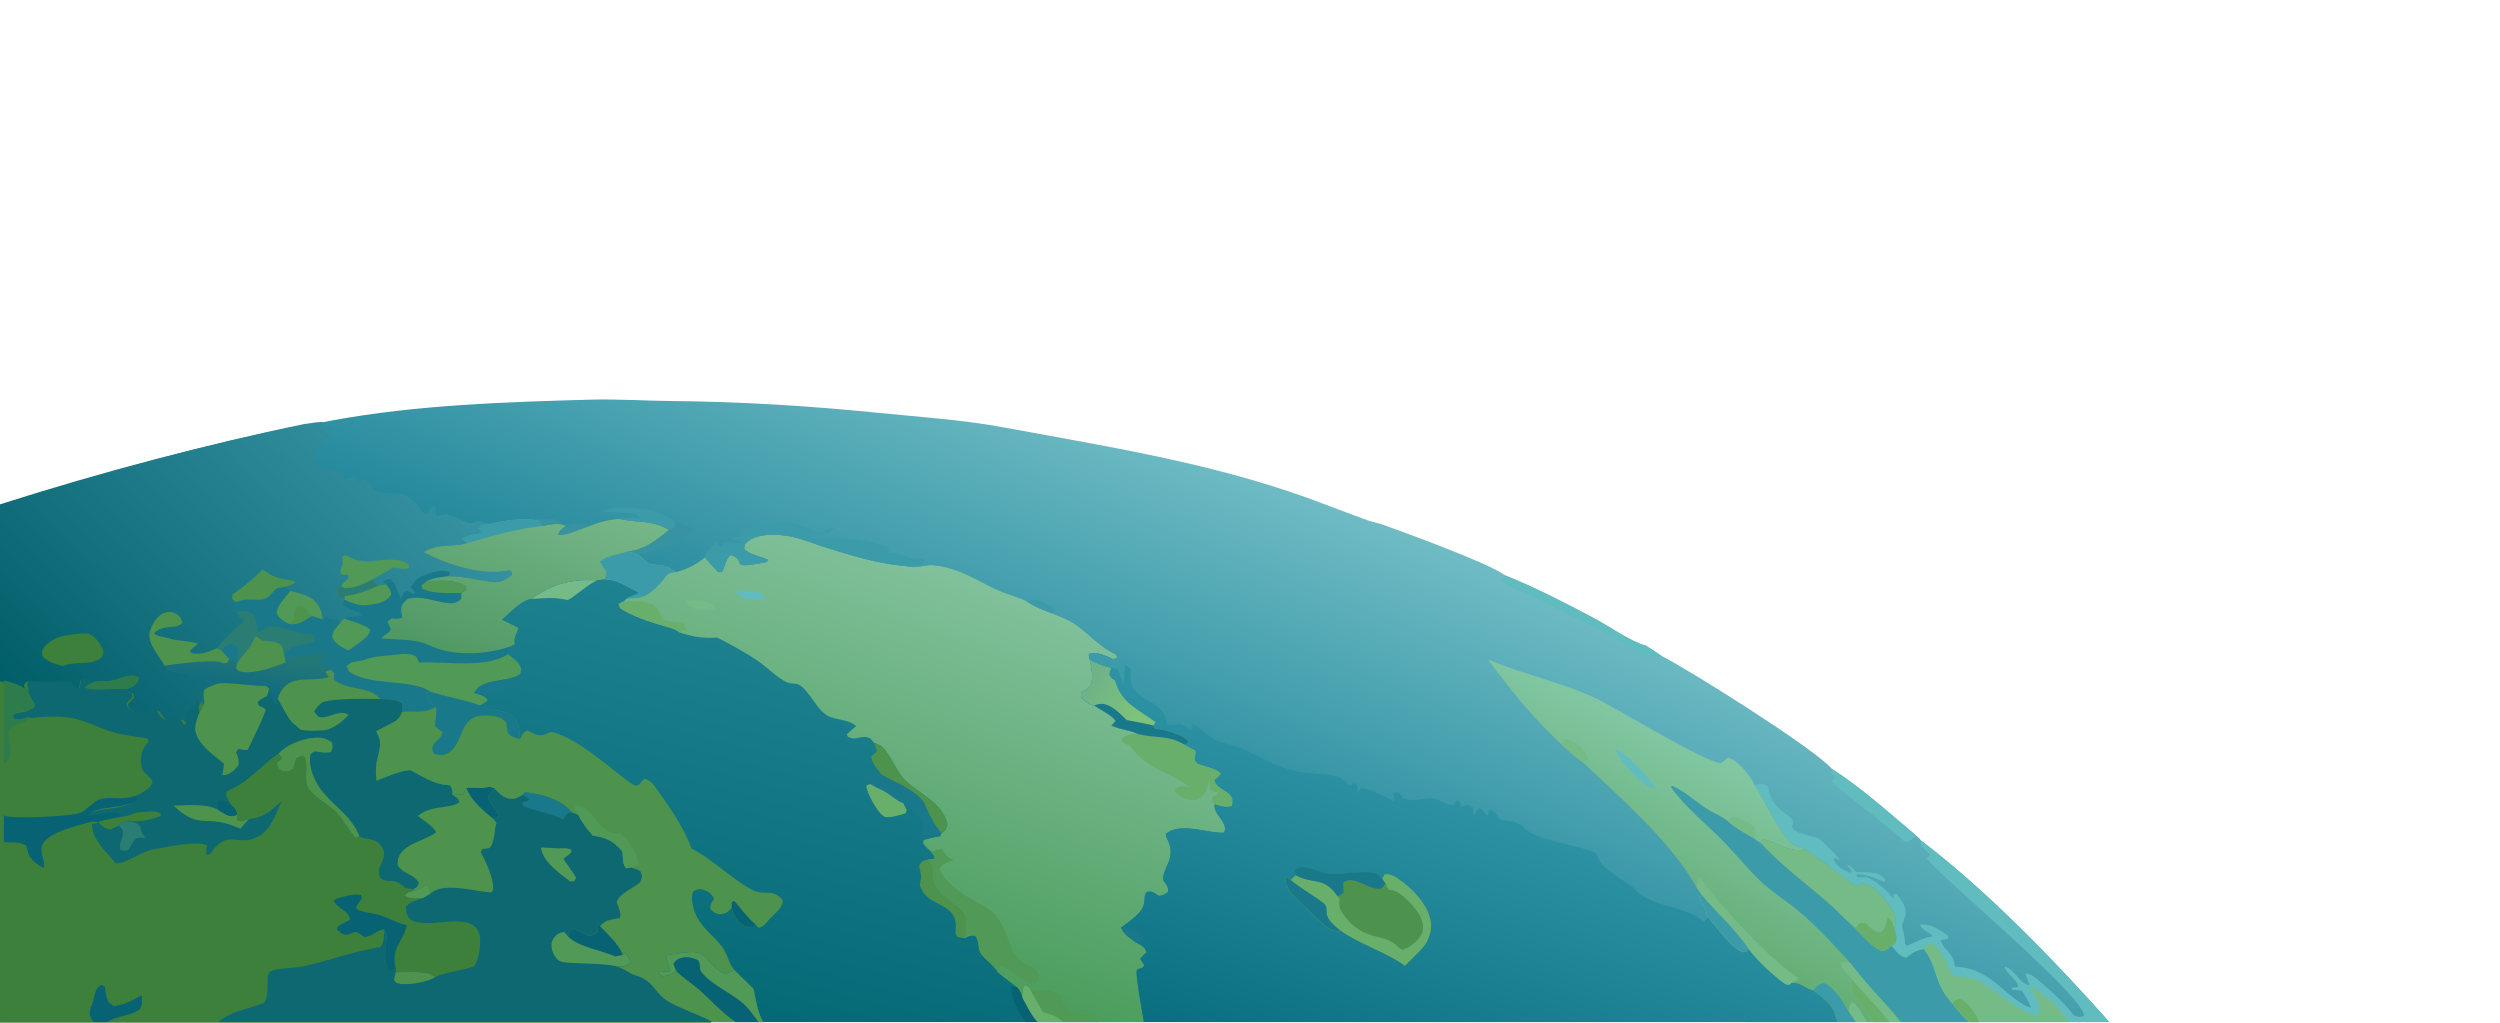 <svg xmlns="http://www.w3.org/2000/svg" width="1139" height="466" fill="none"><g clip-path="url(#a)" filter="url(#b)"><path fill="url(#c)" d="M151.389 191.53c38.57-7.056 78.334-8.355 117.546-9.449 12.452-.344 24.698.512 37.09.626 31.66.282 62.868 2.223 94.389 5.407 19.112 1.931 38.153 3.131 57.091 6.641 47.258 8.767 92.933 15.87 138.136 32.054 4.354 1.561 25.682 9.702 28.386 10.584l5.024 1.303c11.031 3.969 49.601 18.001 56.695 23.443 13.955 5.609 27.567 12.648 40.819 19.686 6.821 3.616 16.166 10.443 23.276 12.304 2.379 1.526 4.767 3.043 7.083 4.657 12.039 6.059 69.485 42 77.721 51.525 13.616 8.767 25.98 19.986 38.343 30.358.766.724 1.793 1.482 2.343 2.364 29.737 22.535 60.871 54.771 85.67 82.633H1.803V230.079c45.4-14.959 90.273-27.271 137.153-36.964l3.485-.274 4.442-.429z"/><path fill="#3C803B" d="m137.812 195.502 3.501-.272.837 1.794 3.153 1.025-3.269 1.138-.032.656 3.266 1.112-.538 1.156c-1.911.473-3.824.91-5.693 1.523-1.309 2.442-1.395 6.416-.581 9.042.598 1.934 1.303 2.53 3.191 3.379 2.2.989 5.388.761 7.451 1.794 2.172 1.077.431 3.327 3.877 2.889l1.71-1.462 1.652.176.464 3.02 2.932-1.436c2.082.91 2.827 2.827 3.878 4.665 4.425 1.655 8.727 1.602 13.41 1.646 3.74 2.258 6.524 5.663 9.19 9.016 2.78-.613 1.875-3.248 4.669-3.099l.086 1.147c.142 1.742.072 1.068.375 2.915 1.535-.123 2.707-.385 4.178-.78 2.386.622 4.226 1.401 6.429 2.495 1.867.937 3.437 1.883 5.632 1.375.912-.21 1.304-.447 2.094-.832 2.529.762 5.083 1.304 7.2 2.906l.628.193.904-1.077c8.249-1.838 18.345-4.315 26.656-2.267l1.38 2.346c3.128-.604 8.012-1.716 10.766-.043-1.545 1.216-2.918 2.1-3.587 3.999 5.572.946 17.664-7.09 28.268-7.151l1.229.262c6.308 1.296 12.895.552 18.815 3.37l.842.394c.593.281 1.172.587 1.749.902-6.278 4.875-10.561 8.631-18.748 9.839-3.732 1.252-9.864 2.004-12.702 4.517.759 1.803 1.792 3.16 2.953 4.735-.224 1.095-.44 2.18-.736 3.265l-3.771.508c-11.472-.726-20.759 1.558-30.039 8.378-4.984.814-9.621 6.249-13.526 9.392 2.589 1.216 5.248 2.363 7.702 3.816l-.422.955c-1.013 2.328-1.82 3.877-1.332 6.468l-1.899.814-1.226 3.458c2.308 1.873 5.297 3.72 6.06 6.644l-.38 2.538c-7.404 4.158-17.132 1.488-21.193 8.359 2.454.903 4.808 1.2 6.327 3.318-1.248 1.287-2.287 1.786-3.952 2.477-3.155-1.715-16.934-4.35-22.209-6.179l-2.111.288c.088 2.277 1.79 4.027 3.512 5.603.324.297.702.533 1.053.805-3.862 2.215-6.527 2.144-10.911 2.197-1.395.018-3.495-.123-4.823.272-1.11 3.649-3.673 4.429-6.979 6.171q-2.35 1.22-4.721 2.398c.462 1.234 1.641 3.388 1.725 4.613.377 5.541-2.933 8.876-1.535 17.76 4.726-1.75 10.283-4.429 15.32-4.778 6.145 3.063 10.935 6.626 18.183 6.827 1.189 1.751 1.111 2.188 1.156 4.316a32.6 32.6 0 0 0 4.876-.281l1.499-2.792c3.094-.35 6.185.385 9.245-.289 1.739-.394 1.868-.149 3.499.367 2.296 2.347 4.486 4.798 8.085 4.833 1.857.017 3.37-.876 4.916-1.847l1.284-1.26 4.909.892c5.474.963 12.92 3.799 16.313 8.281l3.084 1.225c1.704 3.589 4.013 6.312 6.566 9.349 6.436.954 9.051 2.241 13.397 6.915.731 2.959-.122 5.611 1.899 7.913l2.01-.42c1.706.359 2.923.77 4.437 1.62 1.18 2.556.977 2.46-.021 5.121-3.066 2.52-9.928 5.444-10.775 8.928.677 2.188 2.362 5.261 1.381 7.265l-1.25.202c-2.985.516-5.103.682-7.26 2.915l-.486.498c3.75 3.939 8.442 7.887 10.436 12.938l.642-1.086c1.677 1.795 2.43 2.181 2.733 4.64-2.052 2.075-2.803 1.663-5.679 1.838 1.794.753 3.457 1.488 5.107 2.512 1.399.867 2.669 1.27 4.232 1.786 6.93 2.302 7.942 7.904 13.453 11.195 6.323 3.774 13.978 5.891 20.571 9.551H0V232.188c45.617-14.846 90.707-27.066 137.812-36.686"/><path fill="url(#d)" d="m143.139 192.525 3.636-.275.869 1.822 3.276 1.04-3.397 1.155-.032.667 3.392 1.129-.559 1.173c-1.985.48-2.401 1.546-4.342 2.168-1.359 2.48-3.021 5.894-2.174 8.561.62 1.964 1.353 2.568 3.313 3.431 2.285 1.004 5.596.773 7.738 1.822 2.258 1.093.449 3.377 4.028 2.932l1.777-1.484 1.715.178.483 3.067 3.044-1.458c2.163.924 2.937 2.871 4.029 4.737 4.595 1.68 9.064 1.627 13.927 1.671 3.886 2.294 6.777 5.751 9.546 9.156 2.888-.622 1.949-3.298 4.849-3.147l.09 1.165c.147 1.768.074 1.084.389 2.96 1.594-.125 2.812-.392 4.34-.792 2.479.631 4.389 1.422 6.678 2.534 1.939.95 3.569 1.911 5.849 1.395.948-.214 1.354-.453 2.174-.844 2.628.772 5.28 1.324 7.479 2.95l.652.196.94-1.093c8.567-1.867 19.053-4.383 27.686-2.302l1.433 2.381c3.249-.613 8.322-1.741 11.182-.044-1.605 1.236-3.031 2.134-3.725 4.062 5.787.96 18.347-7.2 29.36-7.262l1.276.267c6.552 1.316 13.394.56 19.543 3.422l.875.4c.615.284 1.216.596 1.815.916-6.52 4.95-10.969 8.763-19.472 9.99-3.875 1.271-10.245 2.036-13.193 4.587.789 1.831 1.862 3.208 3.068 4.808-.232 1.111-.458 2.213-.765 3.316l-3.917.515c-11.915-.738-21.561 1.582-31.199 8.506-5.177.827-9.993 6.346-14.05 9.537 2.691 1.236 5.452 2.4 8.001 3.876l-.439.969c-1.052 2.364-1.891 3.937-1.383 6.568l-1.973.827-1.274 3.511c2.397 1.901 5.502 3.777 6.295 6.746l-.395 2.577c-7.689 4.222-17.795 1.512-22.012 8.489 2.549.916 4.993 1.218 6.571 3.369-1.296 1.306-2.375 1.813-4.104 2.515-3.277-1.742-17.589-4.418-23.067-6.275l-2.193.294c.091 2.31 1.859 4.088 3.647 5.687.338.303.73.543 1.095.819-4.012 2.248-6.78 2.178-11.333 2.231-1.45.017-3.631-.125-5.011.275.192-1.404.228-2.551.049-3.964-3.14-2.044-6.448-1.751-10.181-2.036-5.432-6.399-16.038-3.653-22.227-9.155l.297-2.844-1.802-1.546-2.4.835c.423 1.315.621 1.502 1.6 2.426-7.976 2.969-18.566-2.16-23.62 8.169-.365.747-.462 1.315-.681 2.142-.179 1.013-.504 1.582-1.001 2.489-2.004-1.6-2.426-4.968-3.059-7.333l-1.62-1.245c-6.231.169-18.072-1.902-22.852-1.075-1.586.64-6.077 1.849-6.524 3.209-.593 1.804-.124 3.688.149 5.52-.734 1.493-1.416 3.039-2.283 4.47-.083-.293-.2-.586-.25-.889-.293-1.777-.394-3.439-.824-5.226-.9 2.649-1.888 3.742-4.08 5.6-.234.204-.474.4-.712.596.075 1.608.064 3.102-.113 4.701l-1.53.96c-.551-1.413-1.081-1.929-2.315-2.871-1.687.231-3.956.765-5.632.587-2.88-.302-3.647-2.471-5.101-4.506-3.505-.632-6.106 1.617-9.76 1.457-2.298-1.484-3.614-1.839-4.555-4.364l2.93-3.262-.39-1.805-2.846-1.475c-5.559-.587-14.927 1.04-19.559-.755 1.618-1.911 3.19-2.169 5.564-3.067l-1.63-.098c-1.507-.106-2.49-.337-3.838-1.031l-1.687.498-.754 3.76-1.297.285-3.198-3.298c-6.514.204-12.935.186-19.445-.17l-1.087 1.432c.192.782.788 2.533.743 3.298-3.666-2.951-7.132-3.849-11.669-5.031v-80.529c47.38-15.075 94.212-27.483 143.139-37.252"/><path fill="#19788A" d="m282.345 236.43 1.223.264c6.278 1.306 12.834.556 18.725 3.396l.838.397c.59.282 1.166.591 1.74.908-6.247 4.913-10.51 8.697-18.657 9.914-3.714 1.261-9.817 2.02-12.642 4.551.756 1.817 1.784 3.184 2.939 4.771-.222 1.103-.438 2.197-.732 3.29l-3.754.512c-11.417-.732-20.66 1.57-29.894 8.44-4.961.821-9.576 6.298-13.463 9.464 2.578 1.226 5.224 2.382 7.667 3.846l-.421.961c-1.008 2.346-1.812 3.907-1.326 6.518l-1.889.82-1.221 3.484c2.297 1.887 5.271 3.748 6.031 6.694l-.379 2.558c-7.367 4.189-17.05 1.499-21.09 8.423 2.442.908 4.784 1.208 6.296 3.343-1.242 1.296-2.276 1.799-3.933 2.496-3.14-1.729-16.853-4.384-22.102-6.227l-2.102.291c.088 2.293 1.782 4.057 3.495 5.645.323.3.699.538 1.049.811-3.845 2.232-6.497 2.161-10.859 2.214-1.389.018-3.479-.124-4.801.273.184-1.393.218-2.531.046-3.933-3.008-2.029-6.178-1.738-9.755-2.02-5.205-6.35-15.367-3.625-21.298-9.085l.285-2.822-1.726-1.535-2.3.829c.405 1.306.595 1.491 1.533 2.408-7.643 2.946-17.79-2.143-22.633 8.106-.349.741-.442 1.305-.651 2.125-.173 1.006-.484 1.57-.96 2.47-1.92-1.588-2.324-4.93-2.931-7.276l-1.553-1.235c-5.971.167-17.316-1.888-21.896-1.067-2.123-.133-3.598-.106-5.37-1.385-4.139-2.981-12.564-3.484-17.704-4.71l-1.125-2.046c3.67-.794 22.06-2.831 25.057-1.702 1.371.511 1.908.564 3.349.441l1.024-1.826c-1.357-1.253-2.554-2.664-3.792-4.031l-1.83-.899c3.354-4.402 8.049-8.423 11.979-12.392l-.06-1.032-2.136-.891-.648-2.434c-1.316.264-1.781.238-3.057.035.775-1.076 1.451-2.064 2.028-3.255.148-.308.281-.617.422-.935 4.13-1.861 6.849-.996 11.04-1.217 3.258-.167 4.43-1.605 6.356-3.951 1.296-1.579 3.043-1.455 5.027-1.861l2.505 1.843c5.16 1.403 10.106 2.038 12.956 7.056 1.147 2.02 1.566 3.616 1.686 5.901l2.254-1.456-.202.962c1.669.3 3.29.6 4.985.714l.835 1.676 1.896-2.328c3.992-1.482 5.284-.3 8.041-1.27-1.94-2.699-6.08-2.285-8.474-5.01l.575-2.249-1.848-.688c-1.519-1.879-1.669-1.958-1.714-4.331l2.037-1.279 1.66.979c4.401.3 8.57-1.869 12.396-3.783l2.778 2.751 3.696-.696-1.557-.935c1.587-1.217 1.615-1.447 3.601-1.394 1.68 1.553 2.185 2.84 2.989 4.975.596 1.587.917 2.593 1.929 3.977l1.08-2.954 1.694-.529 2.707 1.455.848-.979-2.04-2.108c1.343-2.426 3.01-4.445 5.721-5.416 3.843-1.367 8.376-3.228 12.17-1.472l-.573 1.728c6.969.036 13.001 1.808 19.793 2.629 3.896.467 5.853-.821 8.847-3.026l.161-1.561-1.252-.688c-12.252 2.69-28.156-2.505-39.039-8.334 7.301-4.366 12.967-1.835 20.339-4.19-1.94-.776-1.096-.185-2.499-1.817 1.715-1.667 5.608-2.002 8.039-2.558l.557-.961-1.741-1.535.625.194.901-1.084c8.209-1.853 18.256-4.349 26.529-2.285l1.372 2.364c3.113-.609 7.974-1.729 10.714-.044-1.537 1.226-2.903 2.117-3.569 4.031 5.546.952 17.58-7.145 28.133-7.206"/><path fill="url(#e)" d="m282.346 236.43 1.222.264c6.279 1.306 12.834.556 18.726 3.396l.838.397c.59.282 1.166.591 1.74.908-6.248 4.913-10.511 8.697-18.658 9.914-3.713 1.261-9.817 2.02-12.642 4.551.756 1.817 1.784 3.184 2.94 4.771-.223 1.103-.438 2.197-.733 3.29l-3.753.512c-11.417-.732-20.66 1.57-29.895 8.44-4.96.821-9.575 6.298-13.462 9.464 2.578 1.226 5.223 2.382 7.666 3.846l-.421.961c-1.008 2.346-1.812 3.907-1.325 6.518l-1.89.82q-.533.188-1.069.362c-11.22 3.563-26.155 4.207-36.799-1.164-6.201-2.735-14.338-2.161-21.015-2.814.431-1.27 2.517-1.87 3.436-2.902 1.815-2.028-.41-2.346-.545-4.904l1.623-1.27c1.854.106 3.233.309 4.988-.397-.217-1.19-.686-2.884-.525-4.066.318-2.31 1.345-2.989 2.982-4.454 6.194-1.834 12.655 1.509 18.842 1.95 2.558.176 3.618-.371 5.547-1.905l.031-2.735c.952-.449 1.532-1.076 2.295-1.781l-.272-1.226c-4.989-3.316-12.055-2.505-17.814-2.39 3.287-1.579 6.455-1.853 10.032-2.285 6.969.036 13.001 1.808 19.793 2.629 3.895.467 5.852-.821 8.847-3.026l.16-1.561-1.251-.688c-12.253 2.69-28.157-2.505-39.04-8.334 7.301-4.366 12.968-1.835 20.34-4.19-1.941-.776-1.096-.185-2.499-1.817 1.715-1.667 5.607-2.002 8.039-2.558l.557-.961-1.741-1.535.625.194.9-1.084c8.209-1.853 18.257-4.349 26.529-2.285l1.373 2.364c3.113-.609 7.974-1.729 10.714-.044-1.537 1.226-2.904 2.117-3.569 4.031 5.545.952 17.58-7.145 28.133-7.206"/><path fill="#3C9BA9" d="m217.64 240.46.625.194.901-1.085c8.209-1.852 18.256-4.348 26.529-2.284l1.372 2.364c-11.586 1.164-22.654 4.462-33.783 7.682-1.94-.777-1.096-.186-2.499-1.817 1.715-1.667 5.608-2.002 8.039-2.558l.557-.961z"/><path fill="#509956" d="M165.222 300.908c4.721-1.984 9.073-1.949 14.061-2.514 3.358-.379 7.541-1.173 10.437.847l1.225 2.62c11.492-.662 30.67 2.91 40.531-3.899 2.297 1.888 5.272 3.749 6.031 6.694l-.378 2.558c-7.368 4.19-17.05 1.5-21.091 8.423 2.442.909 4.784 1.209 6.296 3.343-1.242 1.296-2.276 1.799-3.932 2.496-3.141-1.729-16.854-4.384-22.103-6.227-8.065-5.812-26.06-2.84-35.829-8.361-1.865-1.05-1.909-1.429-2.452-3.343 1.934-2.364 4.226-2.09 7.204-2.637"/><path fill="url(#f)" d="M129.834 299.853c3.073-.309 5.982-.653 9.001-1.314 2.849-.617 7.665-1.544 10.254.062-1.377 1.958-4.059 1.869-4.162 4.004l1.541.176c1.3.159 2.168.344 3.296 1.041l.871 1.27-2.3.829c.405 1.306.595 1.491 1.533 2.408-7.643 2.946-17.79-2.143-22.633 8.105-.349.741-.442 1.306-.651 2.126-.173 1.006-.484 1.57-.96 2.47-1.92-1.588-2.324-4.931-2.931-7.277l-1.553-1.235c-5.971.168-17.316-1.887-21.896-1.067-2.123-.132-3.598-.106-5.37-1.384-4.139-2.982-12.564-3.484-17.704-4.71l-1.125-2.047c3.67-.793 22.06-2.831 25.057-1.702 1.371.512 1.908.565 3.349.441l1.024-1.825c1.736.396 2.383.758 3.623 2.01l-.606 2.064 1.179 1.359c5.882 2.099 15.57-1.703 21.304-3.758z"/><path fill="#297D72" d="M107.987 278.543c2.819-.309 4.293-.212 6.915.882 2.087 2.62 1.837 5.089 2.592 8.291 2.401-.132 2.417-1.791 4.107-2.135 5.682-1.181 14.657 3.581 21.177 3.617l.879 1.12c-.314 1.19-.085 1.649-1.306 2.266-3.553 1.8-9.923.962-12.005 4.781-.457.838-.4 1.508-.513 2.487l.141 2.046c-5.734 2.055-15.422 5.857-21.304 3.757l-1.179-1.358.606-2.064c-1.24-1.252-1.887-1.614-3.623-2.011-1.357-1.252-2.554-2.663-3.792-4.03l-1.83-.9c3.354-4.401 8.049-8.423 11.979-12.392l-.06-1.032-2.136-.891z"/><path fill="#4E934D" d="M108.098 302.236c2.481-3.996 6.091-6.783 7.785-11.263.085-.23.16-.459.24-.688l.909-.168 2.463 1.72c2.029.159 4.29.247 6.23.891 4.773 1.561 2.361 3.607 4.109 7.126l.14 2.047c-5.734 2.055-15.422 5.856-21.303 3.757l-1.179-1.358z"/><path fill="#19788A" d="M100.684 296.194c2.03-1.641 2.701-2.408 5.335-2.893 1.563 1.085 2.445 1.826 2.549 3.846.085 1.649-.256 3.448-.469 5.088-1.24-1.252-1.887-1.613-3.624-2.01-1.356-1.252-2.553-2.664-3.791-4.031"/><path fill="#509956" d="M132.308 269.203c5.16 1.402 10.105 2.038 12.956 7.056 1.147 2.02 1.566 3.616 1.686 5.901l-4.939-1.562c-3.32 2.047-6.17 4.349-10.265 3.661-.227-.044-.434-.159-.652-.23-2.188-1.34-4.01-2.205-5.055-4.657.08-3.554 4.165-7.347 6.269-10.169"/><path fill="#4E934D" d="M131.096 284.031c1.658-.591 1.936-.715 3.181-2.064l-.471-1.764c.724-2.055.622-3.432 2.698-4.437 2.622.846 3.862 2.805 5.508 4.834-3.32 2.046-6.169 4.348-10.265 3.66-.227-.044-.434-.159-.651-.229"/><path fill="#509956" d="m169.39 264.098 2.778 2.751 3.696-.696c1.367 1.843 2.249 2.531 2.365 4.851-1.799 2.681-4.481 3.607-7.581 4.207-5.828 1.129-8.461.441-13.789-2.011l-1.848-.688c-1.519-1.879-1.669-1.958-1.714-4.331l2.036-1.279 1.661.979c4.4.3 8.57-1.869 12.396-3.783"/><path fill="#297D72" d="m169.39 264.098 2.778 2.751c-4.532 2.17-9.962 4.225-14.986 4.693l-.323 1.658-1.848-.688c-1.519-1.879-1.669-1.958-1.714-4.331l2.036-1.279 1.661.979c4.4.3 8.57-1.869 12.396-3.783"/><path fill="#509956" d="M156.717 281.726c3.803 1.658 8.797 2.434 11.914 5.045-.177 2.408-1.72 3.466-3.576 5.018-1.974 1.659-4.278 3.061-6.38 4.569-2.684-1.226-6.196-3.281-7.331-6.033.341-3.166 1.435-3.872 3.477-6.271zm53.475-11.545c-5.436-.053-12.949.52-17.825-1.976l-.323-1.543 2.358-1.879c5.759-.115 12.825-.926 17.813 2.39l.272 1.226c-.763.706-1.342 1.332-2.295 1.782"/><path fill="#4E934D" d="M75.045 303.308c-2.472-4.463-8.176-10.214-6.763-15.541.754-2.831 3.171-7.074 6.03-8.326 1.99-.873 3.808-.873 5.763.123 1.896.971 2.54 2.347 3.045 4.234-1.838 1.852-3.654 1.535-6.167 1.896-2.593.371-5.082.732-6.758 2.911 1.363 1.464 4.642 1.508 6.626 2.17 4.424 1.481 9.04.97 13.406 2.46-1.267 1.041-2.466 2.143-3.673 3.255l.65 1.093c4.036.838 8.036-.573 11.648-2.293l1.83.9c1.238 1.367 2.436 2.778 3.792 4.031l-1.024 1.825c-1.44.124-1.978.071-3.348-.441-2.998-1.129-21.387.909-25.057 1.703"/><path fill="#509956" d="m155.335 266.902 3.55-3.731-.323-1.243c-1.267.07-2.048-.088-3.267-.362-.687-1.755.303-3.007.963-4.718-.288-1.306-.324-1.966-.245-3.36l1.519-.539c.744.371 1.501.723 2.236 1.112 8.636 4.551 18.784-2.461 26.579 3.201l-.042 1.518c-2.522.767-4.626.123-7.186-.283-3.124 2.046-6.45 3.792-9.728 5.601-3.826 1.913-7.995 4.083-12.396 3.783z"/><path fill="#4E934D" d="m107.381 274.39-1.596-1.561.088-1.905c.688-.521 1.368-1.05 2.076-1.535 4.392-3.052 7.837-6.103 11.609-9.869.296.194.591.396.891.582.463.3.936.582 1.398.882 4.366 2.84 7.834 2.778 12.745 3.88-.862 1.694-3.001 1.879-4.787 2.496-1.985.406-3.732.283-5.028 1.861-1.926 2.346-3.098 3.784-6.355 3.952-4.192.22-6.91-.644-11.041 1.217"/><path fill="#2E7B4B" d="M43.831 310.341a44 44 0 0 1 4.544-.062c4.917.212 10.001-4.295 14.865-1.737-.08 1.87-.166 2.117-1.488 3.422-1.186 1.173-2.949 1.649-4.51 2.17-5.328-.583-14.304 1.031-18.742-.75 1.55-1.896 3.057-2.152 5.331-3.043"/><path fill="#3C803B" d="m36.525 288.666 3.599-.088c2.769 1.085 5.341 4.145 6.493 6.827.769 1.799.449 2.258-.194 3.977-4.881 4.216-11.224 1.57-16.833 3.784-.221.088-.438.185-.657.282-3.415-.59-7.25-1.975-9.608-4.533-.207-1.949-.46-2.399.839-4.022 4.022-5.045 10.353-5.706 16.36-6.227"/><path fill="#0D6871" d="m150.635 305.094 1.726 1.535-.285 2.823c5.931 5.459 16.093 2.734 21.298 9.084 3.577.282 6.747-.009 9.755 2.02.172 1.402.138 2.54-.046 3.934-1.105 3.677-3.655 4.462-6.945 6.218-1.558.82-3.123 1.622-4.698 2.416.459 1.244 1.633 3.413 1.716 4.648.375 5.583-2.919 8.944-1.528 17.896 4.704-1.764 10.235-4.463 15.247-4.816 6.116 3.087 10.883 6.677 18.097 6.88 1.182 1.764 1.105 2.205 1.15 4.348 1.786 1.27 2.62 1.323 3.139 3.537-4.905 3.166-12.996 1.058-18.813 6.165l1.199.891c2.444 1.825 5.623 3.88 7.147 6.491-5.267 4.207-16.77 5.389-17.574 13.318-.164 1.614.014 2.036 1.209 3.236 2.552 2.567 6.454 2.991 8.367 6.404-.585 2.037-.597 1.932-2.459 3.034l-3.713-.635c-5.58-5.204-6.122-1.658-11.103-4.242-2.395-4.463.773-6.077 1.382-10.425.289-2.055-.362-3.246-1.593-4.834-1.425-1.843-3.424-2.469-5.667-2.831-1.211-.194-1.981-.291-3.143-.794-.275-.114-.533-.264-.8-.397l-1.605.856c-3.459-3.696-5.519-8.37-8.9-11.81-3.503-3.554-11.461-7.488-13.297-12.065-.916-2.276-.028-7.533-.476-10.302-.281-1.738-.15-2.399-1.695-3.44l-2.752 1.297a96 96 0 0 1-1.404 4.807c-2.205 1.226-2.501 1.19-5.049 1.014-2.008-1.579-2.012-1.429-2.332-3.916.89-.6 1.525-1.085 2.299-1.852l-1.493-2.241c-7.157 4.631-12.753 11.696-20.27 15.506l-3.555 1.834c-.412 2.54.914 3.881 2.135 6.104 1.878 1.746 2.168 1.922 2.72 4.365l-.078 2.549c2.16.997 3.297.106 5.495-.564 6.683-.503 9.917-3.916 14.788-8.017-2.651 5.9-5.026 13.759-11.639 16.502-9.493 3.942-12.785-4.243-20.997 7.673l-1.46.097c-.276-1.746-.151-2.505.203-4.198-4.147-2.426-18.653.829-23.836 1.623-6.065.926-11.996 6.271-17.699 6.606-4.573-5.751-11.746-11.572-10.81-19.139-5.977 1.728-19.482 4.595-22.554 10.107-2.206 3.96 1.812 8.344.308 10.849-2.558-1.085-5.796-3.528-6.759-6.218-.432-1.209-.721-2.444-.964-3.705-3.138-2.152-6.616-1.19-10.221-1.711V309.99c4.348 1.173 7.668 2.064 11.18 4.992.044-.759-.526-2.497-.711-3.273l1.042-1.419c6.237.352 12.39.37 18.631.167l3.065 3.272 1.243-.282.722-3.731 1.617-.494c1.291.688 2.233.918 3.678 1.023l1.561.097c-2.274.891-3.781 1.147-5.331 3.043 4.438 1.782 13.415.167 18.742.749l2.725 1.465.375 1.791-2.809 3.236c.903 2.505 2.164 2.858 4.365 4.331 3.501.159 5.993-2.073 9.352-1.446 1.392 2.019 2.129 4.171 4.889 4.471 1.605.177 3.778-.353 5.396-.582 1.182.935 1.69 1.447 2.218 2.849l1.466-.953c.169-1.587.18-3.069.108-4.665.228-.194.458-.388.684-.591 2.1-1.844 3.044-2.928 3.908-5.557.412 1.773.509 3.422.79 5.186.048.3.16.591.239.882.83-1.42 1.484-2.954 2.187-4.436-.261-1.817-.71-3.687-.142-5.477.428-1.35 4.731-2.549 6.25-3.184 4.581-.82 15.926 1.235 21.897 1.067l1.553 1.235c.607 2.346 1.011 5.689 2.931 7.276.476-.899.787-1.464.96-2.469.209-.821.301-1.385.651-2.126 4.843-10.249 14.99-5.16 22.633-8.105-.938-.918-1.128-1.103-1.533-2.408z"/><path fill="#3C803B" d="M0 310.77c4.348 1.173 7.669 2.063 11.181 4.992.084.326.145.661.25.987.59 1.791 1.673 3.176 2.772 4.701-.24 1.138 0 1.597-1.147 2.214-2.908 1.552-6.517.494-8.86 2.99l.228 1.455c2.655.715 3.375.3 5.914-.449.527-.15 1.3-.265 1.872-.353 6.64-.706 14.41-1.42 20.984-.106 5.906 1.182 11.75 4.331 17.515 6.165 5.225 1.667 11.092 2.205 16.524 2.99l.556 1.446c-3.36 3.811-4.141 6.607-3.266 11.784.533 3.166 6.444 5.124 4.539 7.911-1.795 2.629-6.5 5.036-9.51 5.962l1.29 1.579c-4.695 4.454-19.859 2.673-22.684 7.135 6.48.935 10.612-3.677 15.924.644-3.718.768-7.604 1.359-11.214 2.514l-2.677-.265c-5.978 1.729-19.482 4.596-22.554 10.108-2.206 3.96 1.811 8.344.307 10.848-2.557-1.084-5.796-3.528-6.758-6.218-.433-1.208-.722-2.443-.965-3.704-3.137-2.152-6.616-1.191-10.221-1.711z"/><path fill="#076273" d="M1.803 371.522c.448.124.898.229 1.342.362 3.85 1.173 29.918.07 33.545-1.605 3.359-1.553 6.482-5.945 10.124-6.465 5.578-.794 8.265.873 14.541-1.138l1.29 1.579c-4.695 4.454-19.86 2.672-22.684 7.135 6.48.935 10.611-3.678 15.923.644-3.717.767-7.603 1.358-11.213 2.513l-2.677-.264c-5.978 1.728-19.483 4.595-22.554 10.107-2.207 3.96 1.81 8.344.307 10.849-2.558-1.085-5.796-3.528-6.759-6.218-.432-1.209-.721-2.443-.964-3.705-3.138-2.152-6.616-1.19-10.221-1.711z"/><path fill="#2E7B4B" d="M1.803 309.984c4.348 1.173 7.668 2.064 11.18 4.992.085.327.146.662.251.988.59 1.791 1.673 3.175 2.771 4.701-.24 1.138 0 1.597-1.146 2.214-2.909 1.552-6.518.494-8.86 2.99l.227 1.455c2.656.715 3.376.3 5.914-.45.527-.15 1.302-.264 1.873-.352-.267.317-.52.643-.8.952-2.717 2.99-9.716 2.099-9.39 6.739.293 4.145 1.616 6.95.611 11.245-.881 1.049-1.501 1.676-2.631 2.505z"/><path fill="#4E934D" d="M99.242 311.452c4.581-.82 15.926 1.235 21.897 1.067l1.552 1.235-1.029 3.387c-.406.203-.817.397-1.221.608-1.181.609-2.024 1.156-3.024 1.994l.364 1.578 3.267 1.756c-.235 2.487-6.743 15.452-8.252 18.636-1.463.035-2.633-.185-4.052-.529l-1.246 1.437c.191.486.388.953.574 1.438.582 1.491.722 2.637.691 4.251-1.217 1.994-3.451 4.119-5.851 4.692-.526.124-1.075.115-1.614.168l.812-5.098c-4.638-4.189-11.69-8.361-13.11-15.117-.419-1.993.97-6.703 1.947-8.405.83-1.42 1.484-2.955 2.186-4.437-.26-1.817-.71-3.687-.142-5.477.428-1.349 4.732-2.549 6.251-3.184m51.391-6.358 1.727 1.535-.285 2.823c5.93 5.459 16.093 2.734 21.298 9.084-4.509-.247-23.962-.485-26.964 1.772-1.366 1.023-2.333 2.426-3.318 3.776.799.97 1.536 2.549 2.884 2.699 3.99.441 9.023-3.74 12.856-1.129-2.281 2.769-7.606 6.826-11.31 7.047-3.343.203-7.613.503-10.809-.371l-1.732-1.728c-3.506-1.8-6.085-8.697-8.398-12.039.209-.821.302-1.385.652-2.126 4.842-10.249 14.99-5.16 22.632-8.105-.938-.918-1.127-1.103-1.533-2.408zm-23.639 38.251c3.577-4.137 11.087-6.906 16.53-7.259 3.187-.212 5.108.344 7.684 2.134.418 2.152.465 2.373-.424 4.375-2.534.644-4.82.106-7.346-.309-1.07.653-1.772.679-2.032 2.002-1.016 5.151 2.138 12.119 5.314 16.088 5.472 6.835 13.976 12.127 16.978 20.621l-1.605.855c-3.46-3.695-5.52-8.37-8.901-11.81-3.502-3.554-11.46-7.488-13.297-12.065-.915-2.276-.028-7.532-.475-10.302-.282-1.737-.15-2.399-1.695-3.44l-2.752 1.297a96 96 0 0 1-1.404 4.807c-2.205 1.226-2.501 1.19-5.049 1.014-2.008-1.579-2.013-1.429-2.332-3.916.89-.6 1.525-1.085 2.298-1.852zm-47.885 23.716c6.222-.123 14.74-1.102 20.305 1.914 1.886 1.147 4.72 3.361 7.065 2.752.533-.141 1.03-.379 1.546-.573l-.078 2.549c2.16.996 3.296.106 5.495-.565l-3.899 4.385c-.917-.362-1.846-.698-2.761-1.069-13.385-5.327-15.786 1.756-27.673-9.393"/><path fill="#3C803B" d="m62.182 370.158 6.388-.423c1.953-.141 3.029.132 4.793.943l-.151.997c-5.149 2.161-9.526 2.769-15.104 2.487-1.415.494-3.23.75-4.121 1.941l-3.757 1.852c-2.905-.547-3.456-1.447-5.56-3.405 3.61-1.155 7.496-1.746 11.214-2.513 2.324-.053 4.172-1.032 6.298-1.879"/><path fill="#297D72" d="M53.986 376.101c.892-1.191 2.707-1.447 4.122-1.941 2.73.556 4.17.318 5.918 2.514.38 3.078.77 3.149 2.908 5.248l-1.663-1.306.814 1.2c-1.919-.141-3.242-.644-4.71.873-1.09 1.138-1.97 3.069-2.769 4.436-1.807.653-1.907.635-3.763.106-1.11-4.604 3.807-7.576-.857-11.13"/><path fill="#076273" d="M99.416 368.972c-.422-1.747-.423-2.594.107-4.313 2.408-.256 3.717.996 5.783 2.125 1.878 1.747 2.167 1.923 2.72 4.366-.516.194-1.013.432-1.546.573-2.344.609-5.178-1.605-7.064-2.751"/><path fill="#0D6871" d="M212.465 358.979c3.079-.352 6.156.388 9.201-.291 1.73-.397 1.859-.15 3.482.371 2.285 2.363 4.465 4.833 8.047 4.868 1.847.018 3.353-.882 4.892-1.861l1.278-1.27 4.885.9c5.448.97 12.859 3.828 16.235 8.343l3.07 1.235c1.695 3.616 3.993 6.359 6.534 9.42 6.406.961 9.009 2.258 13.334 6.968.727 2.981-.122 5.653 1.89 7.973l1.999-.424c1.699.362 2.909.777 4.416 1.632 1.175 2.575.972 2.478-.02 5.16-3.051 2.54-9.881 5.486-10.723 8.996.673 2.205 2.35 5.301 1.373 7.32l-1.243.203c-2.971.521-5.079.688-7.227 2.937q-.238.252-.483.503c3.732 3.969 8.402 7.947 10.387 13.036l.639-1.094c1.669 1.808 2.417 2.196 2.72 4.675-2.043 2.09-2.79 1.675-5.653 1.852 1.786.758 3.442 1.499 5.084 2.531 1.391.873 2.656 1.279 4.211 1.799 6.898 2.32 7.904 7.965 13.388 11.281 6.294 3.801 13.912 5.936 20.474 9.623H99.512c5.692-5.081 13.882-5.98 20.825-8.776 2.246-3.361 1.267-8.591 1.687-12.577.495-.627.757-1.535 1.485-1.888 2.983-1.42 10.439-1.288 14.147-2.072 12.083-2.541 23.269-6.951 35.633-8.794 1.777-2.249 1.62-5.433 1.834-8.185l1.184 2.734c-.661 5.169-1.433 10.655.063 15.726l1.518.873c.831-.449 1.736-.846 2.458-1.455.003.547.173 1.147-.052 1.658 4.476.177 13.537-.829 17.048 1.57.332.23.671.45 1.007.671 3.548-2.153 16.845-3.758 17.832-5.16 2.049-2.911 3.228-10.849 2.225-14.271-3.396-11.571-22.952-1.631-31.403-6.72-1.646-2.17-1.963-3.087-2.141-5.786 1.848-2.399 5.057-3.087 7.855-4.057l3.487-2.135-1.051-3.21-1.243-.591c-1.375 1.102-2.392 1.931-4.125 2.425-.427.124-.858.23-1.287.344l-.162-.838c1.862-1.102 1.873-.996 2.458-3.034-1.912-3.413-5.815-3.836-8.367-6.403-1.194-1.199-1.372-1.623-1.208-3.237.804-7.929 12.307-9.111 17.574-13.318-1.524-2.61-4.703-4.665-7.147-6.491l-1.2-.891c5.818-5.107 13.908-2.999 18.814-6.165-.519-2.214-1.353-2.267-3.139-3.537a32 32 0 0 0 4.852-.282z"/><path fill="#4E934D" d="M212.466 358.979c3.079-.352 6.156.388 9.201-.291 1.73-.397 1.859-.15 3.482.371-.891 2.681-2.509 2.081-2.705 4.983 1.598 2.708 3.837 4.921 5.043 7.806l-2.61 1.323 1.327 1.675c-.096.362-.197.724-.286 1.085-.857 3.502-.527 7.682-2.845 10.434l-3.491.512-.527 1.428c2.69 5.31 5.679 11.113 5.654 17.164l-.881 1.129c-7.554-.423-21.553-4.851-27.623.423l-1.051-3.21-1.243-.591c-1.375 1.102-2.392 1.931-4.125 2.425-.427.124-.858.23-1.287.344l-.162-.838c1.862-1.102 1.873-.996 2.458-3.034-1.912-3.413-5.815-3.836-8.367-6.403-1.194-1.199-1.372-1.623-1.208-3.237.804-7.929 12.307-9.111 17.574-13.318-1.524-2.61-4.703-4.665-7.147-6.491l-1.2-.891c5.818-5.107 13.908-2.999 18.814-6.165-.519-2.214-1.353-2.267-3.139-3.537a32 32 0 0 0 4.852-.282z"/><path fill="#076273" d="M212.465 358.979c3.078-.352 6.155.388 9.2-.291 1.73-.397 1.859-.15 3.482.371-.89 2.681-2.508 2.081-2.705 4.983 1.599 2.708 3.838 4.921 5.044 7.806l-2.61 1.323c-5.023-4.225-9.951-7.956-12.411-14.192"/><path fill="#509956" d="M258.735 426.531c.97-2.214.748-2.566 2.996-3.466a161 161 0 0 0 6.488 3.166c2.271-.238 2.423-.3 4.14-1.781l.062-4.313.985 1.825c3.731 3.969 8.401 7.947 10.386 13.036l.639-1.093c1.669 1.808 2.418 2.196 2.72 4.674-2.042 2.09-2.789 1.676-5.652 1.852-7.269-2.019-23.903-1.067-26.442-2.54-1.736-1.005-3.033-3.237-3.493-5.107-.539-2.196-.421-3.748.959-5.618 1.298-1.746 2.451-2.337 4.568-2.531z"/><path fill="#076273" d="M258.736 426.531c.97-2.214.748-2.566 2.996-3.466a161 161 0 0 0 6.488 3.166c2.271-.238 2.423-.3 4.139-1.781l.063-4.313.985 1.825c3.731 3.969 8.401 7.947 10.386 13.036-1.163.388-2.294.538-3.502.732-6.152-2.752-17.273-4.418-21.555-9.199"/><path fill="#19788A" d="m238.089 362.071 1.277-1.27 4.885.899c5.449.971 12.859 3.828 16.236 8.344-2.641.856-2.494.9-3.849 3.299-5.623-2.796-14.438-4.128-18.459-6.307l-.281-1.464 2.856-.846.18-.821z"/><path fill="#4E934D" d="M180.294 442.911c4.476.176 13.537-.829 17.048 1.57.332.229.672.45 1.008.67-3.622 2.276-11.798 3.722-16.069 3.078-2.091-.326-1.666-.352-2.789-1.834z"/><path fill="#509956" d="M246.428 386.129c3.189 0 6.394.467 9.565.362 1.792-.062 2.703 0 4.359.74.134 2.047-2.309 2.479-3.615 4.199a134 134 0 0 1 5.787 8.511l-.923 1.552-1.835.097c-5.275-4.075-12.238-8.776-13.338-15.461"/><path fill="#076273" d="M175.124 423.375c-3.625.344-5.775 3.696-9.338 3.466-1.33-1.093-2.297-1.773-3.942-2.328-1.108.432-2.516 1.129-3.687 1.288-2.271.299-3.123-1.077-4.675-2.408.228-2.373 4.01-2.823 5.99-4.463-.43-4.287-5.941-4.728-7.446-8.829 2.863-1.411 9.382-3.149 12.415-2.319l.4 1.455-2.669 4.057c.223.37.342.82.669 1.111 1.082.953 7.751 1.782 9.554 2.302 3.932 1.138 7.416 3.299 11.352 4.384l1.599.423c-1.778 7.947-7.492 10.346-4.999 19.739-.722.609-1.627 1.005-2.458 1.455l-1.518-.873c-1.496-5.071-.725-10.557-.063-15.726zm-133.76 35.377c1.17-2.01 1.172-3.722 1.812-5.847.65-2.161 1.13-3.043 3.086-4.198l1.53.97c.203 1.543.353 3.184.768 4.683.633 2.284 1.334 2.902 3.41 3.969 4.584-.344 8.58-2.716 12.53-4.868.262 2.963.688 3.836-.892 6.447-4.519 3.14-10.14 2.752-14.86 5.759H42.64c-.225-.317-.478-.617-.677-.943-1.546-2.611-1.148-3.237-.6-5.972"/><path fill="#509956" d="M188.499 405.988c.429-.114.86-.22 1.287-.344 1.733-.494 2.75-1.323 4.125-2.425l1.243.591 1.051 3.21-3.487 2.135-.9.035-1.338.026c-2.505.08-3.772.044-6.121-1.111 1.371-1.79 2.009-1.544 4.14-2.117"/><path fill="url(#g)" d="M321.188 253.91c1.963 2.381 3.849 4.648 6.169 6.712l1.552.044c1.557-2.637 1.618-6.068 4.069-7.832 8.201 2.893-2.459 6.871 16.204 3.228l.873-.952c-3.638-1.8-8.277-2.082-11.021-5.098.187-1.835.224-2.135 1.781-3.378 4.276-3.431 11.655-3.272 16.799-2.62 6.184.785 11.946 3.281 17.838 5.16 11.277 3.59 25.048 7.823 36.806 8.626 5.485 1.623 8.621-.794 13.6-.23 11.592 1.323 19.11 6.924 29.297 11.493 4.104 1.843 8.745 2.831 12.677 4.903 3.292 2.391 7.107 3.722 10.87 5.248 3.306 1.35 7.028 2.637 10.042 4.525 6.985 4.383 11.842 10.866 19.585 14.447l.734 1.411-1.838.741c-3.405-1.535-7.437-3.616-11.145-2.346.05 1.12-.012 1.711.556 2.699.504 3.484 2.048 9.578-.432 12.427-.84.961-2.51 1.817-3.615 2.505l-.152 1.737c1.426 1.597 3.084 3.272 5.203 3.969.286.097.602.027.904.036 2.946 2.204 7.741 4.162 9.727 7.1l-1.841 2.134c3.71 1.79 7.932 1.887 11.771 3.74 7.629 2.072 14.36.441 21.442 4.947.343.195.684.397 1.029.591 1.293.724 2.601 1.35 3.946 1.967.617 3.308-1.544 2.99.849 5.962 3.319 1.438 8.362 2.056 10.799 4.56-.88 1.509-1.535 1.95-2.924 2.982.965 5.15 10.348 4.93 7.851 11.889-2.914.882-4.932-.08-7.862-.776.01.361.008.723.031 1.076.263 3.96 6.783 8.193 4.161 11.871-7.916.221-19.735-5.01-26.373.556.419 2.205.056 1.058.992 3.043 1.424 3.016 1.616 6.129.466 9.269-1.064 2.902-2.691 5.433-2.74 8.6 1.329 2.037 2.658 3.043 2.29 5.512-1.696 1.147-2.162 1.649-4.186 1.773-2.331-1.402-2.856-2.311-5.609-1.746-.901 1.667-.81 1.605-.872 3.307-.147 3.987-2.183 6.103-5.137 8.635-1.751 1.508-3.624 2.857-5.511 4.189.968 2.964 3.877 4.683 6.283 6.536 2.458 1.561 4.55 2.028 5.19 4.904-.235.202-.474.405-.707.608-.801.714-1.456 1.438-2.14 2.258l1.858 2.822c-1.319 2.505-1.54.882-3.268 2.214-1.1.847 2.703 20.841 3.097 23.778h-196.5c-6.562-3.686-14.18-5.821-20.474-9.622-5.484-3.316-6.49-8.961-13.388-11.281-1.555-.52-2.82-.926-4.211-1.799-1.642-1.032-3.298-1.773-5.084-2.531 2.863-.177 3.61.238 5.653-1.852-.303-2.479-1.051-2.867-2.72-4.675l-.639 1.094c-1.985-5.089-6.655-9.067-10.387-13.036q.245-.251.483-.503c2.148-2.249 4.256-2.416 7.227-2.937l1.243-.203c.977-2.019-.7-5.115-1.373-7.32.842-3.51 7.672-6.456 10.723-8.996.992-2.682 1.195-2.585.02-5.16-1.507-.856-2.717-1.27-4.415-1.632l-2 .424c-2.012-2.32-1.163-4.992-1.89-7.973-4.325-4.71-6.928-6.007-13.334-6.968-2.541-3.061-4.839-5.804-6.534-9.42l-3.07-1.235c-3.376-4.515-10.787-7.373-16.235-8.343l-4.885-.9-1.278 1.27c-1.539.979-3.045 1.879-4.892 1.861-3.582-.035-5.762-2.505-8.047-4.868-1.623-.521-1.752-.768-3.482-.371-3.045.679-6.122-.062-9.201.291l-1.492 2.814c-1.653.22-3.184.309-4.852.282-.045-2.143.032-2.584-1.15-4.348-7.215-.203-11.982-3.793-18.097-6.88-5.012.353-10.544 3.052-15.247 4.816-1.391-8.952 1.903-12.313 1.528-17.896-.083-1.234-1.257-3.404-1.717-4.648a293 293 0 0 0 4.699-2.416c3.29-1.755 5.84-2.54 6.945-6.218 1.322-.397 3.411-.256 4.801-.274 4.362-.053 7.014.018 10.858-2.213-.349-.274-.725-.512-1.049-.812-1.713-1.587-3.407-3.351-3.494-5.645l2.101-.291c5.249 1.844 18.963 4.498 22.103 6.227 1.656-.697 2.691-1.199 3.932-2.496-1.512-2.134-3.854-2.434-6.296-3.343 4.041-6.923 13.724-4.233 21.091-8.423l.379-2.557c-.76-2.946-3.735-4.807-6.032-6.695l1.221-3.483 1.89-.821c-.487-2.61.317-4.172 1.326-6.518l.42-.961c-2.443-1.464-5.088-2.619-7.666-3.845 3.887-3.167 8.502-8.644 13.462-9.464 9.235-6.871 18.478-9.173 29.895-8.441l3.753-.511c.295-1.094.51-2.188.733-3.29-1.155-1.588-2.184-2.955-2.94-4.772 2.825-2.531 8.929-3.29 12.642-4.551 3.343.618 4.666 1.164 7.047 3.475.399.388.815.768 1.218 1.147l.872.855c1.901.274 3.801.618 5.715.777 2.805.229 4.699 1.596 7.001 3.078 5.339-1.641 8.789-3.131 13.122-6.73"/><path fill="url(#h)" d="M321.186 253.91c1.964 2.381 3.85 4.648 6.17 6.712l1.552.044c1.557-2.637 1.618-6.068 4.069-7.832 8.201 2.893-2.459 6.871 16.204 3.228l.873-.952c-3.638-1.8-8.277-2.082-11.021-5.098.187-1.835.224-2.135 1.781-3.378 4.276-3.431 11.655-3.272 16.799-2.62 6.184.785 11.946 3.281 17.838 5.16 11.277 3.59 25.048 7.823 36.806 8.626 5.484 1.623 8.621-.794 13.6-.23 11.592 1.323 19.11 6.924 29.297 11.493 4.104 1.843 8.745 2.831 12.677 4.903 3.292 2.391 7.107 3.722 10.87 5.248 3.306 1.35 7.028 2.637 10.042 4.525 6.985 4.383 11.842 10.866 19.585 14.447l.734 1.411-1.838.741c-3.405-1.535-7.437-3.616-11.145-2.346.05 1.12-.012 1.711.556 2.699.504 3.484 2.048 9.578-.432 12.427-.84.961-2.511 1.817-3.615 2.505l-.152 1.737c1.426 1.597 3.084 3.272 5.203 3.969.286.097.602.027.904.036 2.946 2.204 7.741 4.162 9.727 7.1l-1.841 2.134c3.71 1.79 7.932 1.887 11.771 3.74 7.629 2.072 14.36.441 21.442 4.947.343.195.683.397 1.029.591 1.293.724 2.601 1.35 3.946 1.967.617 3.308-1.544 2.99.848 5.962 3.32 1.438 8.363 2.056 10.8 4.56-.88 1.509-1.535 1.95-2.924 2.982.964 5.15 10.348 4.93 7.851 11.889-2.914.882-4.932-.08-7.862-.776.01.361.008.723.031 1.076.263 3.96 6.783 8.193 4.161 11.871-7.916.221-19.735-5.01-26.374.556.419 2.205.057 1.058.993 3.043 1.424 3.016 1.616 6.129.465 9.269-1.063 2.902-2.69 5.433-2.739 8.6 1.329 2.037 2.657 3.043 2.29 5.512-1.696 1.147-2.162 1.649-4.186 1.773-2.331-1.402-2.856-2.311-5.609-1.746-.901 1.667-.81 1.605-.872 3.307-.147 3.987-2.183 6.103-5.137 8.635-1.751 1.508-3.624 2.857-5.511 4.189.968 2.964 3.877 4.683 6.283 6.536 2.458 1.561 4.55 2.028 5.19 4.904-.235.202-.474.405-.707.608-.801.714-1.456 1.438-2.14 2.258l1.858 2.822c-1.319 2.505-1.54.882-3.268 2.214-1.1.847 2.703 20.841 3.097 23.778h-48.446c-2.892-2.928-4.822-7.32-6.849-10.874-.57-2.188-1.12-3.317-2.606-5.045a459 459 0 0 1-8.15-6.342c-.111-.106-.253-.185-.333-.317-2.312-3.722-5.25-5.283-7.774-8.485-1.667-2.117-.372-5.521-2.78-8.388-2.283-.097-2.608.115-4.618 1.226.306-1.464.268-.855.243-2.258-.045-2.522.011-5.045-.062-7.567-2.078-4.384-6.574-6.227-9.974-9.499-2.658-2.567-5.053-5.089-5.02-8.917.009-.988-.004-1.967-.011-2.955-.018-2.328-.899-2.787-2.297-4.551l2.891-.282.586-.988-1.789-2.452c-1.447-1.208-2.529-2.328-3.651-3.828l.393-1.402c2.472-.811 4.873-1.288 7.439-1.729l.54-1.349c1.997-1.253 1.933-1.72 2.771-3.934-1.899-9.437-11.956-13.724-18.559-19.518-3.131-2.743-5.508-7.876-7.759-11.404-1.952-3.061-3.215-5.38-6.887-6.236l-1.966-2.143c-2.279-1.156-4.133-.521-6.53-.071-1.588.291-2.147-.15-3.643-.67l-.471-1.138c1.369-1.323 2.771-2.549 4.229-3.775-3.468-3.307-10.51-2.531-14.252-5.512-4.187-3.343-6.579-9.19-10.83-12.665-2.092-1.72-3.892-.724-6.143-1.614-3.944-1.553-10.086-7.533-13.893-10.09-5.851-3.934-11.987-7.206-18.251-10.452-6.274.441-11.076-.256-17.01-2.293-1.393-.979-2.398-1.535-4.057-2.029-6.87-2.055-15.148-4.321-21.273-7.929-1.72-1.014-2.067-1.067-2.465-3.043l2.159-1.058 1.496-1.367c1.526-.926 3.323-1.517 4.981-2.196l.15-.82c-4.891-2.435-9.283-5.513-14.907-5.786.295-1.094.51-2.188.733-3.29-1.155-1.588-2.184-2.955-2.94-4.772 2.825-2.531 8.929-3.29 12.642-4.551 3.343.618 4.666 1.164 7.047 3.475.399.388.815.768 1.218 1.147l.872.855c1.901.274 3.801.618 5.715.777 2.805.229 4.699 1.596 7.001 3.078 5.338-1.641 8.789-3.131 13.121-6.73"/><path fill="#68AF6B" d="M518.201 334.34c7.629 2.073 14.359.441 21.442 4.948.343.194.683.397 1.028.591 1.293.723 2.602 1.349 3.946 1.967.618 3.307-1.543 2.99.849 5.962 3.32 1.437 8.363 2.055 10.8 4.56-.88 1.508-1.535 1.949-2.924 2.981.964 5.151 10.348 4.93 7.851 11.889-2.915.882-4.932-.079-7.862-.776l-1.236-1.517.491-2.073 1.817-.67.504-1.111c-1.61-.309-2.339-.327-3.637-1.368l-.147-4.224c-.615 2.434-1.382 5.362-3.279 7.179-1.327 1.279-2.966 1.87-4.812 1.826-2.828-.062-5.601-1.72-7.59-3.572l-.031-1.464c2.354-1.773 3.664-1.129 6.564-.944-9.777-7.338-19.622-7.867-27.212-18.83-1.692-.468-2.38-.953-3.609-2.17l.12-1.111c2.685-2.064 3.606-1.835 6.927-2.073"/><path fill="#509956" d="M424.166 387.972c1.669-.424 3.319-.856 5.017-1.156 1.66 2.937 2.378 3.343 5.164 5.081-2.673 1.146-4.959 1.446-6.346 4.022 3.708 7.973 12.366 12.647 19.899 16.704 11.51 6.192 10.828 18.672 15.614 23.752 2.994 3.184 7.774 3.167 9.648 7.868-.225 2.116.203 2.319-1.512 3.801-6.477-.044-10.717-7.735-16.386-7.788-.474 1.544-.586 1.429-.16 3.149-.11-.106-.252-.185-.332-.318-2.312-3.722-5.25-5.283-7.774-8.484-1.667-2.117-.372-5.522-2.78-8.388-2.283-.097-2.608.114-4.618 1.226.306-1.464.267-.856.243-2.258-.045-2.523.011-5.045-.062-7.568-2.078-4.383-6.575-6.226-9.975-9.499-2.657-2.566-5.052-5.089-5.019-8.916.008-.988-.004-1.967-.012-2.955-.018-2.329-.898-2.787-2.296-4.551l2.89-.282.587-.988z"/><path fill="#3C9BA9" d="M275.777 263.921c.295-1.094.51-2.187.733-3.29-1.155-1.587-2.184-2.954-2.94-4.771 2.825-2.532 8.929-3.29 12.642-4.551 3.343.617 4.666 1.164 7.047 3.475.399.388.815.767 1.218 1.146l.872.856c1.901.273 3.801.617 5.715.776 2.805.229 4.699 1.596 7.001 3.078-1.929.379-3.394.185-4.579 1.79-2.92 3.952-7.656 9.297-12.755 9.932-1.72.211-3.447.291-5.178.361 1.526-.926 3.323-1.517 4.981-2.196l.15-.82c-4.891-2.434-9.283-5.513-14.907-5.786"/><path fill="#509956" d="M465.861 454.792c.166-1.984-.2-4.489 1.293-5.874l1.705 1.032 2.133 1.658c.482-.088.965-.176 1.448-.247 3.313-.476 7.205-.326 9.965 1.649 1.324 2.082 3.422 7.612 5.654 8.185.415.106 2.109.097 2.589.106l-.036.776-1.78.529c1.636.336 2.611.142 4.201-.176 2.381-.467 3.383-.15 5.585.759l2.136 2.478h-28.043c-2.892-2.928-4.823-7.321-6.85-10.875"/><path fill="#68AF6B" d="M465.862 454.792c.166-1.984-.2-4.489 1.292-5.874l1.706 1.032 6.257 11.219c3.598 1.085 6.526 1.737 9.204 4.498h-11.609c-2.892-2.928-4.823-7.321-6.85-10.875M284.058 274.09c3.798-.009 11.247-.653 14.351 2.028 1.97 1.694 2.62 3.881 3.347 6.236 1.963.935 9.761 1.014 10.252 2.002l-.528 1.049 1.512 1.068c-1.093.564-2.183 1.164-3.299 1.675-1.392-.979-2.397-1.534-4.056-2.028-6.871-2.055-15.148-4.322-21.273-7.929-1.72-1.015-2.067-1.067-2.466-3.043z"/><path fill="#75BB87" d="M311.869 273.578c3.28-.15 7.855-.071 10.985.953 2.09.679 2.093 1.367 2.996 3.21-3.14.22-6.551.344-9.603-.556-2.437-.723-3.219-1.473-4.378-3.607"/><path fill="#61BCBF" d="M334.643 269.37c3.252-.344 7.258-.484 10.409.327 2.39.618 2.398 1.023 3.505 3.034-1.213.299-2.335.449-3.588.432-4.354-.044-7.344-.679-10.326-3.793"/><path fill="#4E934D" d="M198.742 322.001c-.349-.273-.725-.511-1.049-.811-1.713-1.588-3.407-3.352-3.494-5.645l2.101-.291c5.249 1.843 18.963 4.498 22.103 6.227.228.123.447.273.686.379 5.721 2.628 13.743.67 16.743 7.691.934 2.187.904 4.904 1.021 7.241 1.075-1.94 1.328-2.955 3.329-4.039l.896.441c2.472 1.199 4.379 2.407 7.167 1.393.883-.317 1.733-.697 2.586-1.094 12.906 1.835 35.458 24.29 38.917 24.44.529.018.991-.37 1.486-.555l2.169-2.549c2.807.441 4.086 2.302 5.721 4.56 5.589 7.726 12.79 18.248 15.879 27.156 10.306 5.38 18.77 14.341 28.039 19.024 5.251 2.664 8.927-1.032 13.558 4.543.086 3.378-3.398 5.935-5.721 8.317-1.477 1.526-3.102 3.986-5.234 4.269l-1.449-1.517-1.196 1.402c-1.755 0-2.661.115-4.188-.891-3.038-2.002-4.805-4.727-5.486-8.105-1.448 1.649-2.499 2.751-4.891 2.849-2.25.088-3.351-.874-4.808-2.338-.024-2.064.532-2.849 1.71-4.516-.776-1.869-2.09-3.122-4.012-3.88-2.269-.9-3.295-.732-5.41.291-1.38 2.981-.25 7.32.927 10.275 2.614 6.562 8.727 10.116 12.554 15.743 2.236 3.281 2.533 6.739 5.27 9.993l8.621 8.52c1.118 4.931 1.841 10.787 4.466 15.144h-23.097c-6.562-3.687-14.18-5.821-20.474-9.622-5.484-3.317-6.49-8.961-13.388-11.281-1.555-.52-2.82-.926-4.211-1.799-1.642-1.032-3.298-1.773-5.084-2.532 2.863-.176 3.61.239 5.653-1.852-.303-2.478-1.051-2.866-2.72-4.674l-.639 1.093c-1.985-5.089-6.655-9.066-10.387-13.035q.245-.252.483-.503c2.148-2.249 4.256-2.417 7.227-2.937l1.243-.203c.977-2.02-.7-5.116-1.373-7.321.842-3.51 7.672-6.456 10.723-8.996.992-2.681 1.195-2.584.02-5.159-1.507-.856-2.717-1.27-4.415-1.632l-2 .423c-2.012-2.319-1.163-4.992-1.89-7.973-4.325-4.71-6.928-6.006-13.334-6.968-2.541-3.06-4.839-5.803-6.534-9.419l-3.07-1.235c-3.376-4.516-10.787-7.373-16.235-8.344l-4.885-.899-1.278 1.27c-1.539.979-3.045 1.878-4.892 1.861-3.582-.035-5.762-2.505-8.047-4.869-1.623-.52-1.752-.767-3.482-.37-3.045.679-6.122-.062-9.201.291l-1.492 2.813a32 32 0 0 1-4.852.283c-.045-2.144.032-2.585-1.15-4.349-7.215-.202-11.982-3.792-18.097-6.879-5.012.353-10.544 3.052-15.247 4.816-1.391-8.953 1.903-12.313 1.528-17.896-.083-1.235-1.257-3.404-1.717-4.648a293 293 0 0 0 4.699-2.417c3.29-1.755 5.84-2.54 6.945-6.218 1.322-.397 3.411-.255 4.801-.273 4.362-.053 7.014.018 10.858-2.214"/><path fill="#076273" d="M308.122 442.507c-.484.291-.964.582-1.451.856-1.674.961-2.883 1.226-4.785 1.464l-1.441-.873.035-1.112 4.663-.335c-.387-2.205-.954-4.145-1.678-6.271l.768-1.102c4.582-.556 12.738-2.893 16.247.044 1.136.944 2.086 2.081 3.043 3.193 2.021 2.355 4.005 4.101 6.942 5.221 1.434-.503 2.823-.961 4.201-1.588l8.622 8.52c1.118 4.931 1.841 10.787 4.465 15.144h-12.545c-6.402-4.251-11.278-10.116-17.073-15.064-3.305-2.814-6.843-5.036-10.013-8.097"/><path fill="#509956" d="M308.122 442.507c-.484.291-.964.582-1.451.856-1.674.961-2.883 1.226-4.785 1.464l-1.441-.873.035-1.112 4.663-.335c-.387-2.205-.954-4.145-1.678-6.271l.768-1.102c4.582-.556 12.738-2.893 16.247.044 1.136.944 2.086 2.081 3.043 3.193 2.021 2.355 4.005 4.101 6.942 5.221 1.434-.503 2.823-.961 4.201-1.588l8.622 8.52c1.118 4.931 1.841 10.787 4.465 15.144h-2.173c-2.253-3.078-4.512-6.359-7.432-8.864-5.218-4.489-15.073-8.758-18.782-14.288-.789-1.173-.116-3.334-1.349-5.115-2.286-.927-4.413-1.676-6.924-1.129-2.166.476-3.149 1.049-4.331 2.84z"/><path fill="#19788A" d="M198.743 322.001c-.35-.273-.726-.511-1.049-.811-1.713-1.588-3.407-3.352-3.495-5.645l2.102-.291c5.249 1.843 18.962 4.498 22.102 6.227.228.123.447.273.686.379 5.721 2.628 13.743.67 16.743 7.691.934 2.187.905 4.904 1.022 7.241-1.713-.52-3.074-.864-4.547-1.905-1.449-1.014-1.333-3.916-1.601-5.618-1.132-1.464-2.588-2.373-4.439-2.726-19.093-3.66-13.255 11.766-22.429 16.723-2.187 1.182-3.604.75-5.919.247-3.385-5.133 3.108-5.583 3.689-9.984-1.272-.847-2.365-1.685-3.474-2.734.327-2.399.67-4.772.641-7.206z"/><path fill="#509956" d="m263.555 371.274-1.731-3.166.501-1.049c9.442 1.005 10.373 14.499 20.241 12.506 4.164 3.228 7.059 9.173 8.829 14.059.028.079-.002.159-.003.247-.487.106-.975.203-1.46.318-1.899.449-1.182.158-2.62 1.023l-1.999.423c-2.012-2.32-1.163-4.992-1.89-7.973-4.325-4.71-6.928-6.007-13.334-6.968-2.541-3.06-4.839-5.803-6.534-9.42"/><path fill="#076273" d="m333.324 413.584.102-2.681 1.171-.38c3.204 3.722 5.855 7.392 9.597 10.655l-1.195 1.402c-1.756 0-2.661.115-4.189-.891-3.037-2.002-4.805-4.727-5.486-8.105"/><path fill="#4E934D" d="M398.455 338.57c3.672.856 4.935 3.175 6.887 6.235 2.251 3.528 4.628 8.662 7.759 11.405 6.603 5.795 16.66 10.081 18.559 19.518-.838 2.214-.774 2.681-2.772 3.933-3.356-3.916-6.07-9.313-7.978-14.075-4.563-6.104-12.608-8.714-19.101-12.551-2.071-2.787-4.644-5.09-4.838-8.574 1.159-.75 1.7-1.226 2.653-2.293zm41.146 88.869c-1.272-.061-2.234-.308-3.455-.635l-.888-1.693c2.335-15.25-12.658-10.469-16.194-21.865.333-1.79.857-3.669.407-5.477-.308-1.226-.553-2.31-.722-3.581 1.425-1.861 1.436-1.913 3.731-2.496 1.398 1.764 2.279 2.223 2.297 4.551.007.988.019 1.967.011 2.955-.033 3.828 2.362 6.35 5.02 8.917 3.399 3.272 7.896 5.116 9.974 9.499.073 2.523.017 5.045.062 7.567.025 1.403.063.794-.243 2.258"/><path fill="#19788A" d="M396.428 357.189c.376-1.481.898-2.46 1.742-3.748l3.637-.406c6.494 3.837 14.538 6.447 19.101 12.551-1.686 1.914-2.371 2.69-4.964 3.369-1.275-1.341-2.84-2.152-4.434-3.069-2.736-.635-6.451-4.481-9.45-5.777-1.967-.856-3.778-1.861-5.632-2.92"/><path fill="#68AF6B" d="m411.511 365.888 1.636 3.334-.612 1.349c-2.438.6-8.129 2.726-10.188 1.182-2.685-2.002-7.734-10.716-7.633-13.918l1.715-.644c1.855 1.059 3.665 2.064 5.632 2.92 2.999 1.296 6.714 5.142 9.45 5.777"/><path fill="#75BB87" d="M242.131 272.871c9.235-6.87 18.477-9.172 29.895-8.44-4.958 2.346-8.561 6.182-13.241 8.925-4.277-.873-7.504-1.058-11.859-.767z"/><path fill="#19788A" d="M420.91 365.588c1.908 4.763 4.622 10.16 7.978 14.076l-.54 1.35c-2.791-.362-5.641-.344-8.462-.715 1.238-2.531.931-4.621.029-7.205-1.836-1.253-3.124-2.003-3.97-4.137 2.593-.679 3.279-1.455 4.965-3.369m-204.871-49.946c4.041-6.924 13.723-4.234 21.091-8.423l1.531 1.093c-3.128 4.604-9.204 6.333-14.551 7.277-2.744.485-5.322.406-8.071.053"/><path fill="#076273" d="M467.237 465.667c-2.27-3.625-6.74-10.178-6.069-14.57.051-.326.175-.635.262-.953l-.761.494-.161-1.005 2.746.114c1.486 1.729 2.036 2.859 2.606 5.046 2.027 3.555 3.957 7.946 6.849 10.874z"/><path fill="url(#i)" d="M496.636 300.69c-.568-.988-.506-1.579-.556-2.699 3.708-1.27 7.74.811 11.145 2.346 1.698 1.429 3.31 2.011 5.37 2.743l2.555 1.57c-.028 3.316-.576 7.338 1.893 9.957 6.453 6.836 13.009 5.239 14.709 15.77a51 51 0 0 0 6.055-.502l4.726 2.408c.707-1.323.395-.565.811-2.347 1.725.635 2.115.971 3.464 2.1 2.079 1.746 4.387 3.783 6.842 5 3.155 1.553 7.22 2.126 10.593 3.484 8.078 3.255 15.856 7.956 24.209 10.408 6.469 1.896 16.216 1.261 20.974 2.91 1.88.644 3.963 2.699 5.522 3.925l2.258-.944 1.296.997-.111 3.078.512.379 1.117-2.134c4.506.079 10.849 3.898 14.907 5.892l.454-.671-.557-2.531 1.316-.873c2.712.697 1.525 1.473 3.25 2.699 2.005 1.437 8.318.538 10.58.106 4.97-.944 7.758 2.91 12.373 2.99l1.285-2.003 1.508.309.337 2.54 3.68-.943 1.955 1.261c.002.309-.004.617.005.917.029 1.058.188 1.879.458 2.884.168-.335.326-.67.504-.996.59-1.094 1.084-1.703 1.97-2.549 1.785.837 2.286 1.958 3.254 3.589 1.042-1.19.586-.441 1.102-2.381l1.064-.406c2.057 1.323 2.638 2.479 3.768 4.542 5.089.724 7.609.133 11.409 3.908 6.245 6.2 31.183 8.634 32.787 11.818.451.909.892 2.055 1.397 2.911 3.073 5.239 12.048 8.926 16.526 13.538 7.561 7.797 22.024 6.606 31.008 14.412l1.802-2.32c4.01 4.304 10.886 14.827 16.391 16.053 1.668-.635.992-.071 1.83-1.914 4.704 6.165 10.822 11.88 17.094 16.502l1.856.211.757-.811c5.101-.3 5.479 2.222 10.03 3.387 3.902 2.954 8.38 5.988 9.894 10.786.397 1.27.748 2.479 1.361 3.669H521.156c-.394-2.937-4.197-22.931-3.097-23.778 1.728-1.332 1.949.291 3.268-2.214l-1.858-2.822c.684-.82 1.339-1.544 2.14-2.258.233-.203.472-.406.707-.609-.64-2.875-2.732-3.342-5.19-4.903-2.406-1.853-5.314-3.572-6.283-6.536 1.887-1.332 3.76-2.681 5.511-4.189 2.954-2.532 4.991-4.648 5.137-8.635.063-1.702-.029-1.64.872-3.307 2.753-.565 3.278.344 5.609 1.746 2.024-.124 2.49-.626 4.186-1.773.368-2.469-.961-3.475-2.29-5.512.049-3.167 1.676-5.698 2.74-8.6 1.15-3.14.958-6.253-.466-9.269-.936-1.985-.573-.838-.992-3.043 6.638-5.566 18.457-.335 26.373-.556 2.622-3.678-3.898-7.911-4.161-11.871-.023-.353-.02-.715-.03-1.076 2.929.696 4.947 1.658 7.861.776 2.497-6.959-6.886-6.739-7.851-11.89 1.389-1.031 2.044-1.472 2.925-2.981-2.438-2.504-7.481-3.122-10.8-4.559-2.393-2.973-.232-2.655-.849-5.963-1.345-.617-2.653-1.243-3.946-1.967-.345-.194-.686-.396-1.028-.591-7.083-4.506-13.814-2.875-21.443-4.947-3.839-1.853-8.061-1.95-11.771-3.74l1.841-2.134c-1.986-2.937-6.781-4.896-9.727-7.1-.302-.009-.618.061-.903-.036-2.12-.697-3.778-2.372-5.203-3.969l.151-1.737c1.105-.688 2.775-1.544 3.615-2.505 2.48-2.849.936-8.943.432-12.427"/><path fill="url(#j)" d="M496.636 300.688c3.254 1.614 6.125 2.839 9.709 3.554-.389 1.076-1.294 2.417-.777 3.51.55 1.164 1.372 1.588 2.413 2.285.1.317.195.643.298.97 3.154 9.79 10.723 12.356 18.218 18.028l-1.036 1.455.547 1.235c5.125 1.137 11.249 2.178 15.352 5.565l.124 1.191-1.84.802c-7.083-4.507-13.814-2.875-21.443-4.948-3.839-1.852-8.061-1.949-11.771-3.739l1.841-2.135c-1.986-2.937-6.781-4.895-9.727-7.1-.302-.009-.618.062-.903-.035-2.12-.697-3.778-2.373-5.203-3.969l.151-1.737c1.105-.688 2.775-1.544 3.615-2.505 2.48-2.849.936-8.944.432-12.427"/><path fill="#19788A" d="M498.545 321.364c2.692-.935 4.478-.988 7.081.353 2.947 1.517 5.346 4.048 7.669 6.333 4.05.811 8.146 1.517 12.166 2.443l.547 1.235c5.126 1.137 11.25 2.178 15.353 5.565l.123 1.191-1.84.802c-7.083-4.507-13.813-2.875-21.442-4.948-3.84-1.852-8.061-1.949-11.771-3.739l1.841-2.135c-1.986-2.937-6.781-4.895-9.727-7.1"/><path fill="#3C9BA9" d="M496.636 300.69c-.568-.988-.505-1.579-.556-2.699 3.708-1.27 7.741.811 11.145 2.346 1.698 1.429 3.31 2.011 5.37 2.743-.347 2.946-.521 5.689-.413 8.652-1.073-2.319-2.157-4.63-3.109-7.012l-2.727-.476c-3.585-.714-6.456-1.94-9.71-3.554"/><path fill="#19788A" d="M510.842 422.548c3.269-.123 6.346 1.014 8.909 3.069.899.724.992.971 1.551 1.8l-.811 1.332-3.365.335c-2.406-1.852-5.315-3.572-6.284-6.536"/><path fill="#4E934D" d="m590.282 398.742-.424-2.355c1.896-1.199 2.98-1.64 5.283-1.173 3.677.741 6.988 2.426 10.818 2.884 4.741.574 20.052-2.443 22.344.724 1.048 1.446.559.961 1.44 1.719l1.113-2.143c2.266-.361 4.005.521 5.841 1.755 6.485 4.349 13.953 11.951 15.15 19.73.56 3.643-.752 8.265-3.095 11.149-2.544 3.131-5.813 6.015-8.63 8.943-9.293-6.571-20.623-9.737-29.522-16.158l-1.041.565c-2.26-.503-3.929-.926-5.711-2.496a266 266 0 0 1-12.172-11.387c-2.974-3.025-6.219-6.315-6.115-10.69 1.259.115 1.545.486 2.571 1.156z"/><path fill="#68AF6B" d="m629.743 400.538 1.113-2.144c2.266-.361 4.005.521 5.841 1.755 6.485 4.349 13.953 11.951 15.15 19.731.56 3.642-.752 8.264-3.095 11.148-2.544 3.131-5.813 6.015-8.63 8.943-9.293-6.571-20.623-9.737-29.522-16.158l-1.041.565c-2.26-.503-3.929-.926-5.711-2.496a266 266 0 0 1-12.172-11.387c-2.974-3.025-6.219-6.315-6.115-10.69 1.259.115 1.545.486 2.571 1.156l2.15-2.223c8.649 4.481 12.712.344 19.128 9.605.303.468.74 1.067.83 1.623.138.856-.19 1.738-.064 2.602.347 2.355 2.22 4.639 3.733 6.394 8.212 9.543 16.962 6.562 22.084 11.616 1.031 1.014 1.633 1.499 2.906 2.17.263-.088.533-.15.787-.247 3.312-1.341 7.454-4.587 8.431-8.132.674-2.443-.164-5.327-1.392-7.488-2.089-3.669-8.253-10.487-12.503-11.325-.54-.106-1.094-.141-1.641-.203l-1.321-2.769z"/><path fill="#19788A" d="m610.6 423.814-1.041.564c-2.26-.503-3.929-.926-5.711-2.496a266 266 0 0 1-12.172-11.386c-2.974-3.026-6.219-6.315-6.115-10.69 1.259.115 1.545.485 2.571 1.155 3.123 2.84 14.046 9.429 15.315 10.919 2.652 3.114-2.163 5.019 7.153 11.934m-20.319-25.072-.424-2.355c1.897-1.199 2.981-1.64 5.283-1.173 3.677.741 6.988 2.426 10.818 2.884 4.742.574 20.053-2.443 22.344.724 1.048 1.446.559.961 1.44 1.719l1.518 2.047c-.887 1.04-1.39 2.355-2.89 2.381-5.247.088-11.456-6.394-16.385-2.919l.106 4.701c-.971.793-1.475 1.102-2.682 1.596-6.416-9.261-10.479-5.124-19.128-9.605"/><path fill="url(#k)" d="M677.994 300.543c15.936 6.527 33.242 10.363 48.849 17.49 8.119 3.704 52.04 30.534 57.365 29.608l3.01-2.434c4.235.776 9.083 7.153 11.264 10.663.469.759.487.891.766 1.614 4.83 7.074 11.516 22.526 17.707 27.227 1.451 1.094 3.352 1.305 5.028 1.94.217.08.406.221.604.327 8.011 5.133 15.013 11.166 22.78 16.555 1.028-.274 1.839-.415 2.731-1.006 5.028.441 7.758 3.802 10.849 7.391.207.238.406.485.613.732 2.235 3.414 4.92 6.474 3.857 10.778-.117.485-.271.962-.397 1.447.838 2.866 1.73 4.11.595 6.941l-1.847.961c1.928 2.39 3.541 4.807 6.623 5.574.261-.202.523-.414.793-.617 2.514-1.923 4.235-2.866 7.389-3.36 7.083 9.64 4.145 15.355 12.922 24.731a72 72 0 0 0 7.525 8.564h-59.646c-.612-1.191-.964-2.399-1.36-3.669-1.514-4.798-5.993-7.832-9.895-10.787-4.55-1.164-4.929-3.687-10.029-3.387l-.757.811-1.856-.211c-6.272-4.622-12.391-10.337-17.095-16.502-.838 1.843-.162 1.279-1.829 1.914-5.506-1.226-12.381-11.748-16.391-16.052l-.721-.944c.505-2.576-1.883-5.239-3.253-7.506l1.054-1.693c-.549-1.103-1.505-2.188-2.235-3.202-11.822-21.071-34.089-40.316-51.49-56.853-3.678-2.76-7.089-5.486-10.364-8.705-12.685-11.783-22.917-24.546-33.159-38.34"/><path fill="#3C9BA9" d="M843.249 439.032c-7.425-8.141-15.121-16.643-23.582-23.77-5.479-4.621-11.796-8.467-17.013-13.344-6.912-6.474-12.886-14.147-19.726-20.815-7.182-7.003-15.95-14.403-21.69-22.544l.595-.547c7.083 3.122 12.444 9.05 19.383 12.472a39 39 0 0 1 6.317 3.872c3.325 2.99 7.164 5.053 11.048 7.249 1.063.723 2.252 1.765 3.406 2.285l1.325-1.473c7.326 1.385 11.372 6.13 19.275 4.56 8.01 5.133 15.012 11.166 22.78 16.555 1.027-.273 1.838-.415 2.73-1.006 5.029.441 7.759 3.802 10.85 7.392.207.238.405.485.613.732 2.234 3.413 4.92 6.473 3.856 10.778-.117.485-.27.961-.396 1.446.829 2.866 1.73 4.11.595 6.941l-1.848.961c1.929 2.391 3.542 4.807 6.624 5.575.261-.203.522-.415.784-.618 2.523-1.922 4.244-2.866 7.398-3.36 7.083 9.64 4.145 15.355 12.913 24.731 2.343 3.104 4.74 5.847 7.533 8.564h-30.962c-7.408-9.093-15.806-17.163-22.808-26.636"/><path fill="#75BB87" d="m801.988 383.888 1.325-1.474c7.326 1.385 11.372 6.131 19.275 4.561 8.011 5.133 15.013 11.166 22.78 16.555 1.028-.274 1.839-.415 2.731-1.006 5.028.441 7.758 3.802 10.849 7.391.207.238.406.485.613.731 2.235 3.414 4.92 6.474 3.857 10.778-.117.485-.271.962-.397 1.447.838 2.866 1.73 4.11.595 6.941l-1.847.961c-1.848 1.579-2.181 2.409-4.695 2.391-4.803-2.152-8.408-6.695-11.985-10.399-4.533-3.907-8.516-8.388-13.084-12.268-10.417-8.864-20.681-16.475-30.017-26.609"/><path fill="#68AF6B" d="m845.09 422.766 2.469-2.329 2.244.044c2.253 2.082 3.848 4.022 7.047 4.313 2.351-1.693 2.243-4.154 3.298-6.782 2.072 1.305 2.072 2.663 2.874 4.859.829 2.867 1.73 4.111.595 6.942l-1.847.961c-1.848 1.579-2.181 2.408-4.695 2.39-4.803-2.152-8.408-6.694-11.985-10.398"/><path fill="#75BB87" d="m773.008 404.44.784-4.719.766-.159c.207.309.396.618.604.927 7.281 10.91 34.296 39.918 44.704 45.237-1.27.67-2.523 1.384-3.776 2.099l-.756.811-1.857-.211c-6.272-4.622-12.39-10.337-17.094-16.502-.838 1.843-.162 1.279-1.829 1.914-5.506-1.226-12.382-11.749-16.392-16.053l-.721-.943c.505-2.576-1.883-5.239-3.253-7.506l1.055-1.693c-.55-1.103-1.505-2.188-2.235-3.202"/><path fill="#3C9BA9" d="m778.163 417.783-.721-.943c.505-2.576-1.883-5.239-3.253-7.506l1.055-1.693c6.704 8.176 15.337 15.549 21.14 24.281-.838 1.843-.162 1.279-1.829 1.914-5.506-1.226-12.382-11.748-16.392-16.053"/><path fill="#75BB87" d="M843.863 446.385c-1.622-2.796-4.722-4.419-5.371-7.779 2.226-.759 2.586-.238 4.758.423 7.002 9.473 15.4 17.543 22.807 26.636h-12.985c-1.892-4.022-5.082-7.444-7.506-11.166-2.019-3.096-2.532-4.622-1.703-8.114"/><path fill="#68AF6B" d="M843.863 446.387c5.56 6.438 11.769 12.568 16.942 19.28h-7.732c-1.892-4.022-5.082-7.444-7.506-11.166-2.028-3.096-2.533-4.622-1.704-8.114"/><path fill="#3C9BA9" d="M826.119 451.209c1.902-2.029 2.154-2.814 4.992-3.264 5.326 2.338 8.083 8.203 11.129 12.833l3.343 4.886h-8.209c-.613-1.19-.964-2.399-1.361-3.669-1.513-4.798-5.992-7.832-9.894-10.786"/><path fill="#75BB87" d="m711.152 338.88 1.692-2.082c2.366-.158 4.559 1.138 6.388 2.523 2.231 1.693 3.393 3.819 4.43 6.315-.73.82-1.217 1.332-2.145 1.949-3.678-2.761-7.09-5.486-10.365-8.705m76.381 35.473 1.316-2.064c4.037.158 7.326 2.011 10.309 4.533.738 1.799.901 2.117.576 4.004l-1.153.776c-3.884-2.196-7.723-4.26-11.048-7.249m54.707 86.427c.298-2.055.207-2.787 1.55-4.348 2.902 1.57 5.127 6.412 6.713 9.234h-4.92z"/><path fill="#61BCBF" d="M735.918 341.277c5.56 2.126 15.58 13.168 18.572 18.099-1.063-.177-2.09-.38-3.046-.891-5.488-2.981-13.399-11.545-15.526-17.208m63.331 16.203c2.793-.158 4.046-.758 6.299.962l.243 1.208c2.154 10.205 9.912 10.866 11.21 14.809.369 1.137-1.847 2.196.586 3.73 3.451 2.179 6.794 2.302 10.48 3.617 1.396.502 9.597 8.652 10.119 9.904l-2.487-.846c-.288 1.287-.378.705.442 2.037 1.486 2.425 4.352 3.925 7.046 4.701l.523-.494-2.199-3.122c2.073.776 2.74 1.764 4.145 3.351 4.091.08 9.273-.397 12.508 2.47.288.256.532.564.802.847l-.297 1.164c-3.668-1.341-8.903-4.048-12.688-3.316l-.018 1.023c1.604.335 2.829.273 4.46.097 5.083 2.222 9.111 5.918 12.553 10.143l-.46-1.579.442-.979 1.198.053c1.992 2.734 4.524 5.865 4.001 9.455-.315 2.213-2.054 4.559-1.342 6.659.784 2.346 1.072 4.339 1.162 6.8l.973.697c3.235-1.262 8.002-4.093 11.418-4.146-.622-1.288-.154-.776-1.298-1.49-1.892-1.2-3.388-2.02-4.497-4.022 5.101-.45 9.219 2.355 13.04 5.221l-.136 1.332-3.271.52c1.352 5.01 5.948 5.548 6.389 12.075.325.026.658.044.983.061 16.454 1.182 22.212 14.571 33.702 18.787-1.019-2.999-2.37-5.301-4.173-7.903l-4.298-.326-.496-.9 3.091-.503c-.018-3.086-5.262-5.609-6.118-9.216 4.622 1.005 7.136 8.255 11.3 8.432a68 68 0 0 0-1.911-5.257c2.523-.212 5.191 2.443 7.11 4.031 5.488 4.551 10.723 9.393 15.04 15.046 2.325.671 2.541 1.076 4.668.036-1.181-9.764-61.196-59.464-71.739-71.503l1.631-1.782c-1.883-1.746-3.757-2.999-4.532-5.468l.477-.864c29.737 22.534 60.871 54.771 85.67 82.633h-63.98a72 72 0 0 1-7.524-8.564c-8.777-9.376-5.839-15.091-12.922-24.731-3.154.494-4.875 1.438-7.389 3.36-.271.203-.532.415-.793.618-3.082-.768-4.695-3.184-6.624-5.574l1.848-.962c1.135-2.831.243-4.075-.595-6.941.126-.485.279-.961.397-1.447 1.063-4.304-1.622-7.364-3.857-10.777-.208-.247-.406-.494-.613-.732-3.091-3.59-5.821-6.951-10.849-7.392-.893.591-1.704.732-2.731 1.006-7.768-5.389-14.769-11.422-22.78-16.555-.199-.106-.388-.247-.604-.326-1.676-.635-3.577-.847-5.028-1.941-6.191-4.701-12.877-20.153-17.707-27.227"/><path fill="#75BB87" d="M876.574 432.369c1.136-1.896.982-2.161 3.1-2.752 6.245 3.14 7.867 13.636 10.309 14.756 2.109.97 6.785.714 9.272 1.411.235.097.469.185.703.291 7.407 3.219 21.483 16.705 28.295 16.511 1.253-1.738 1.181-2.99.649-5.063-.712-2.769-3.235-5.883-4.785-8.273 8.3 4.172 13.382 8.864 18.581 16.414h-45.677a72 72 0 0 1-7.525-8.564c-8.777-9.376-5.839-15.091-12.922-24.731"/><path fill="#68AF6B" d="M889.496 457.103c1.433-1.561 1.559-1.649 3.641-2.099 4.01 2.258 6.857 6.544 8.578 10.663h-4.695a72 72 0 0 1-7.524-8.564"/><path fill="#3C9BA9" d="m321.188 253.909.013-1.711c2.54-1.676 4.128-4.851 4.739-5.071.949.802 1.361 1.42 2.616 1.658l.421 1.155-.562-.644c1.235-1.376 1.597-1.914 3.623-2.072 1.396-.106 3.018.194 4.418.291 1.488.106.895.194 2.102-.238-.847-.344-1.774-.459-2.643-.741-.698-.23-1.242-.803-1.938-1.041-.39-.132-.813-.15-1.218-.22 1.702-.759 2.31-.662 4.128-.556 1.812-1.879 4.334-5.327 6.942-5.927 2.648 1.429 7.251.009 10.274-.503 9.917-1.684 14.738 4.172 20.165 3.978 1.031-.035 3.273-1.367 4.271-1.835l1.575.556c-.234.15-.471.291-.701.441-.87.565-1.596 1.182-2.367 1.87-3.438-.274-3.885-.027-6.926 1.623 2.161 1.49 20.664-.494 28.545 2.505 2.244.855 4.612.793 6.362 2.593l-.443 1.384a17 17 0 0 1-3.756.591c4.282.044 7.955-.256 11.839 1.614 2.828 1.359 6.087-.3 8.755 1.667-2.211 2.443-3.236 2.161-6.398 2.364l-2.766.159c-11.758-.803-25.529-5.036-36.806-8.626-5.892-1.879-11.654-4.375-17.838-5.16-5.144-.652-12.523-.811-16.799 2.62-1.557 1.243-1.594 1.543-1.781 3.378 2.744 3.016 7.383 3.298 11.021 5.098l-.873.952c-18.663 3.643-8.003-.335-16.204-3.228-2.451 1.764-2.512 5.195-4.069 7.832l-1.552-.044c-2.32-2.064-4.206-4.33-6.169-6.712"/><path fill="#61BCBF" d="M685.746 262.137c13.955 5.609 27.567 12.647 40.818 19.686 6.821 3.616 16.166 10.442 23.285 12.303 2.37 1.526 4.758 3.043 7.074 4.657l-1.307.873c-.486-.088-2.208-.432-2.568-.467-1.19-.123-2.1.071-3.226-.423-6.695-2.893-13.102-7.453-19.599-10.84-13.931-7.241-28.206-13.83-42.286-20.771-2.177-1.076-3.125-1.526-3.908-3.828zm148.898 88.175c13.616 8.767 25.98 19.985 38.343 30.358-1.604 1.376-2.802 2.593-4.983 2.998-10.633-9.807-22.853-17.886-33.549-27.571l1.559-2.002-1.703-1.781z"/><path fill="#3C9BA9" d="M282.344 236.43c3.19-.565 6.265-.494 9.496-.45-2.183-2.355-5.42-2.302-8.533-2.443-2.63-.106-5.261-.185-7.893-.247l-.316-.873c7.901-2.47 21.271-.891 28.742 2.849 1.949.979 2.84 1.455 3.898 3.28-.943 1.835-.996 1.932-2.867 2.849a33 33 0 0 0-1.74-.908l-.838-.397c-5.892-2.84-12.448-2.09-18.726-3.396zm185.49 37.537c3.198-1.155 5.143-.723 8.297.688 1.916.856 3.36 1.579 4.403 3.449-1.156 1.032-.526.688-1.831 1.111-3.762-1.526-7.577-2.858-10.869-5.248"/></g><defs><linearGradient id="c" x1="529.255" x2="587.827" y1="370.504" y2="223.765" gradientUnits="userSpaceOnUse"><stop stop-color="#24899C"/><stop offset="1" stop-color="#6EBBC4"/></linearGradient><linearGradient id="d" x1="22.586" x2="170.04" y1="328.252" y2="183.69" gradientUnits="userSpaceOnUse"><stop stop-color="#015F6A"/><stop offset="1" stop-color="#3792A2"/></linearGradient><linearGradient id="e" x1="222.402" x2="255.193" y1="305.015" y2="223.614" gradientUnits="userSpaceOnUse"><stop stop-color="#519964"/><stop offset="1" stop-color="#75B689"/></linearGradient><linearGradient id="f" x1="113.736" x2="110.923" y1="297.658" y2="315.356" gradientUnits="userSpaceOnUse"><stop stop-color="#277"/><stop offset="1" stop-color="#116B81"/></linearGradient><linearGradient id="g" x1="327.995" x2="371.796" y1="456.534" y2="287.399" gradientUnits="userSpaceOnUse"><stop stop-color="#066976"/><stop offset="1" stop-color="#1E8291"/></linearGradient><linearGradient id="h" x1="387.093" x2="444.349" y1="425.529" y2="267.078" gradientUnits="userSpaceOnUse"><stop stop-color="#4C9D5D"/><stop offset="1" stop-color="#80C09A"/></linearGradient><linearGradient id="i" x1="646.917" x2="692.949" y1="505.433" y2="374.268" gradientUnits="userSpaceOnUse"><stop stop-color="#0A6F80"/><stop offset="1" stop-color="#2D92A3"/></linearGradient><linearGradient id="j" x1="520.009" x2="496.721" y1="321.567" y2="310.32" gradientUnits="userSpaceOnUse"><stop stop-color="#7DC379"/><stop offset="1" stop-color="#6EB288"/></linearGradient><linearGradient id="k" x1="748.272" x2="780.63" y1="410.852" y2="344.533" gradientUnits="userSpaceOnUse"><stop stop-color="#65AF77"/><stop offset="1" stop-color="#81C7A3"/></linearGradient><clipPath id="a"><path fill="#fff" d="M0 0h1139v466H0z"/></clipPath><filter id="b" width="1361" height="684" x="-200" y="-18" color-interpolation-filters="sRGB" filterUnits="userSpaceOnUse"><feFlood flood-opacity="0" result="BackgroundImageFix"/><feColorMatrix in="SourceAlpha" result="hardAlpha" values="0 0 0 0 0 0 0 0 0 0 0 0 0 0 0 0 0 0 127 0"/><feOffset/><feGaussianBlur stdDeviation="100"/><feComposite in2="hardAlpha" operator="out"/><feColorMatrix values="0 0 0 0 0 0 0 0 0 0.783 0 0 0 0 1 0 0 0 0.25 0"/><feBlend in2="BackgroundImageFix" result="effect1_dropShadow_115_3393"/><feBlend in="SourceGraphic" in2="effect1_dropShadow_115_3393" result="shape"/></filter></defs></svg>